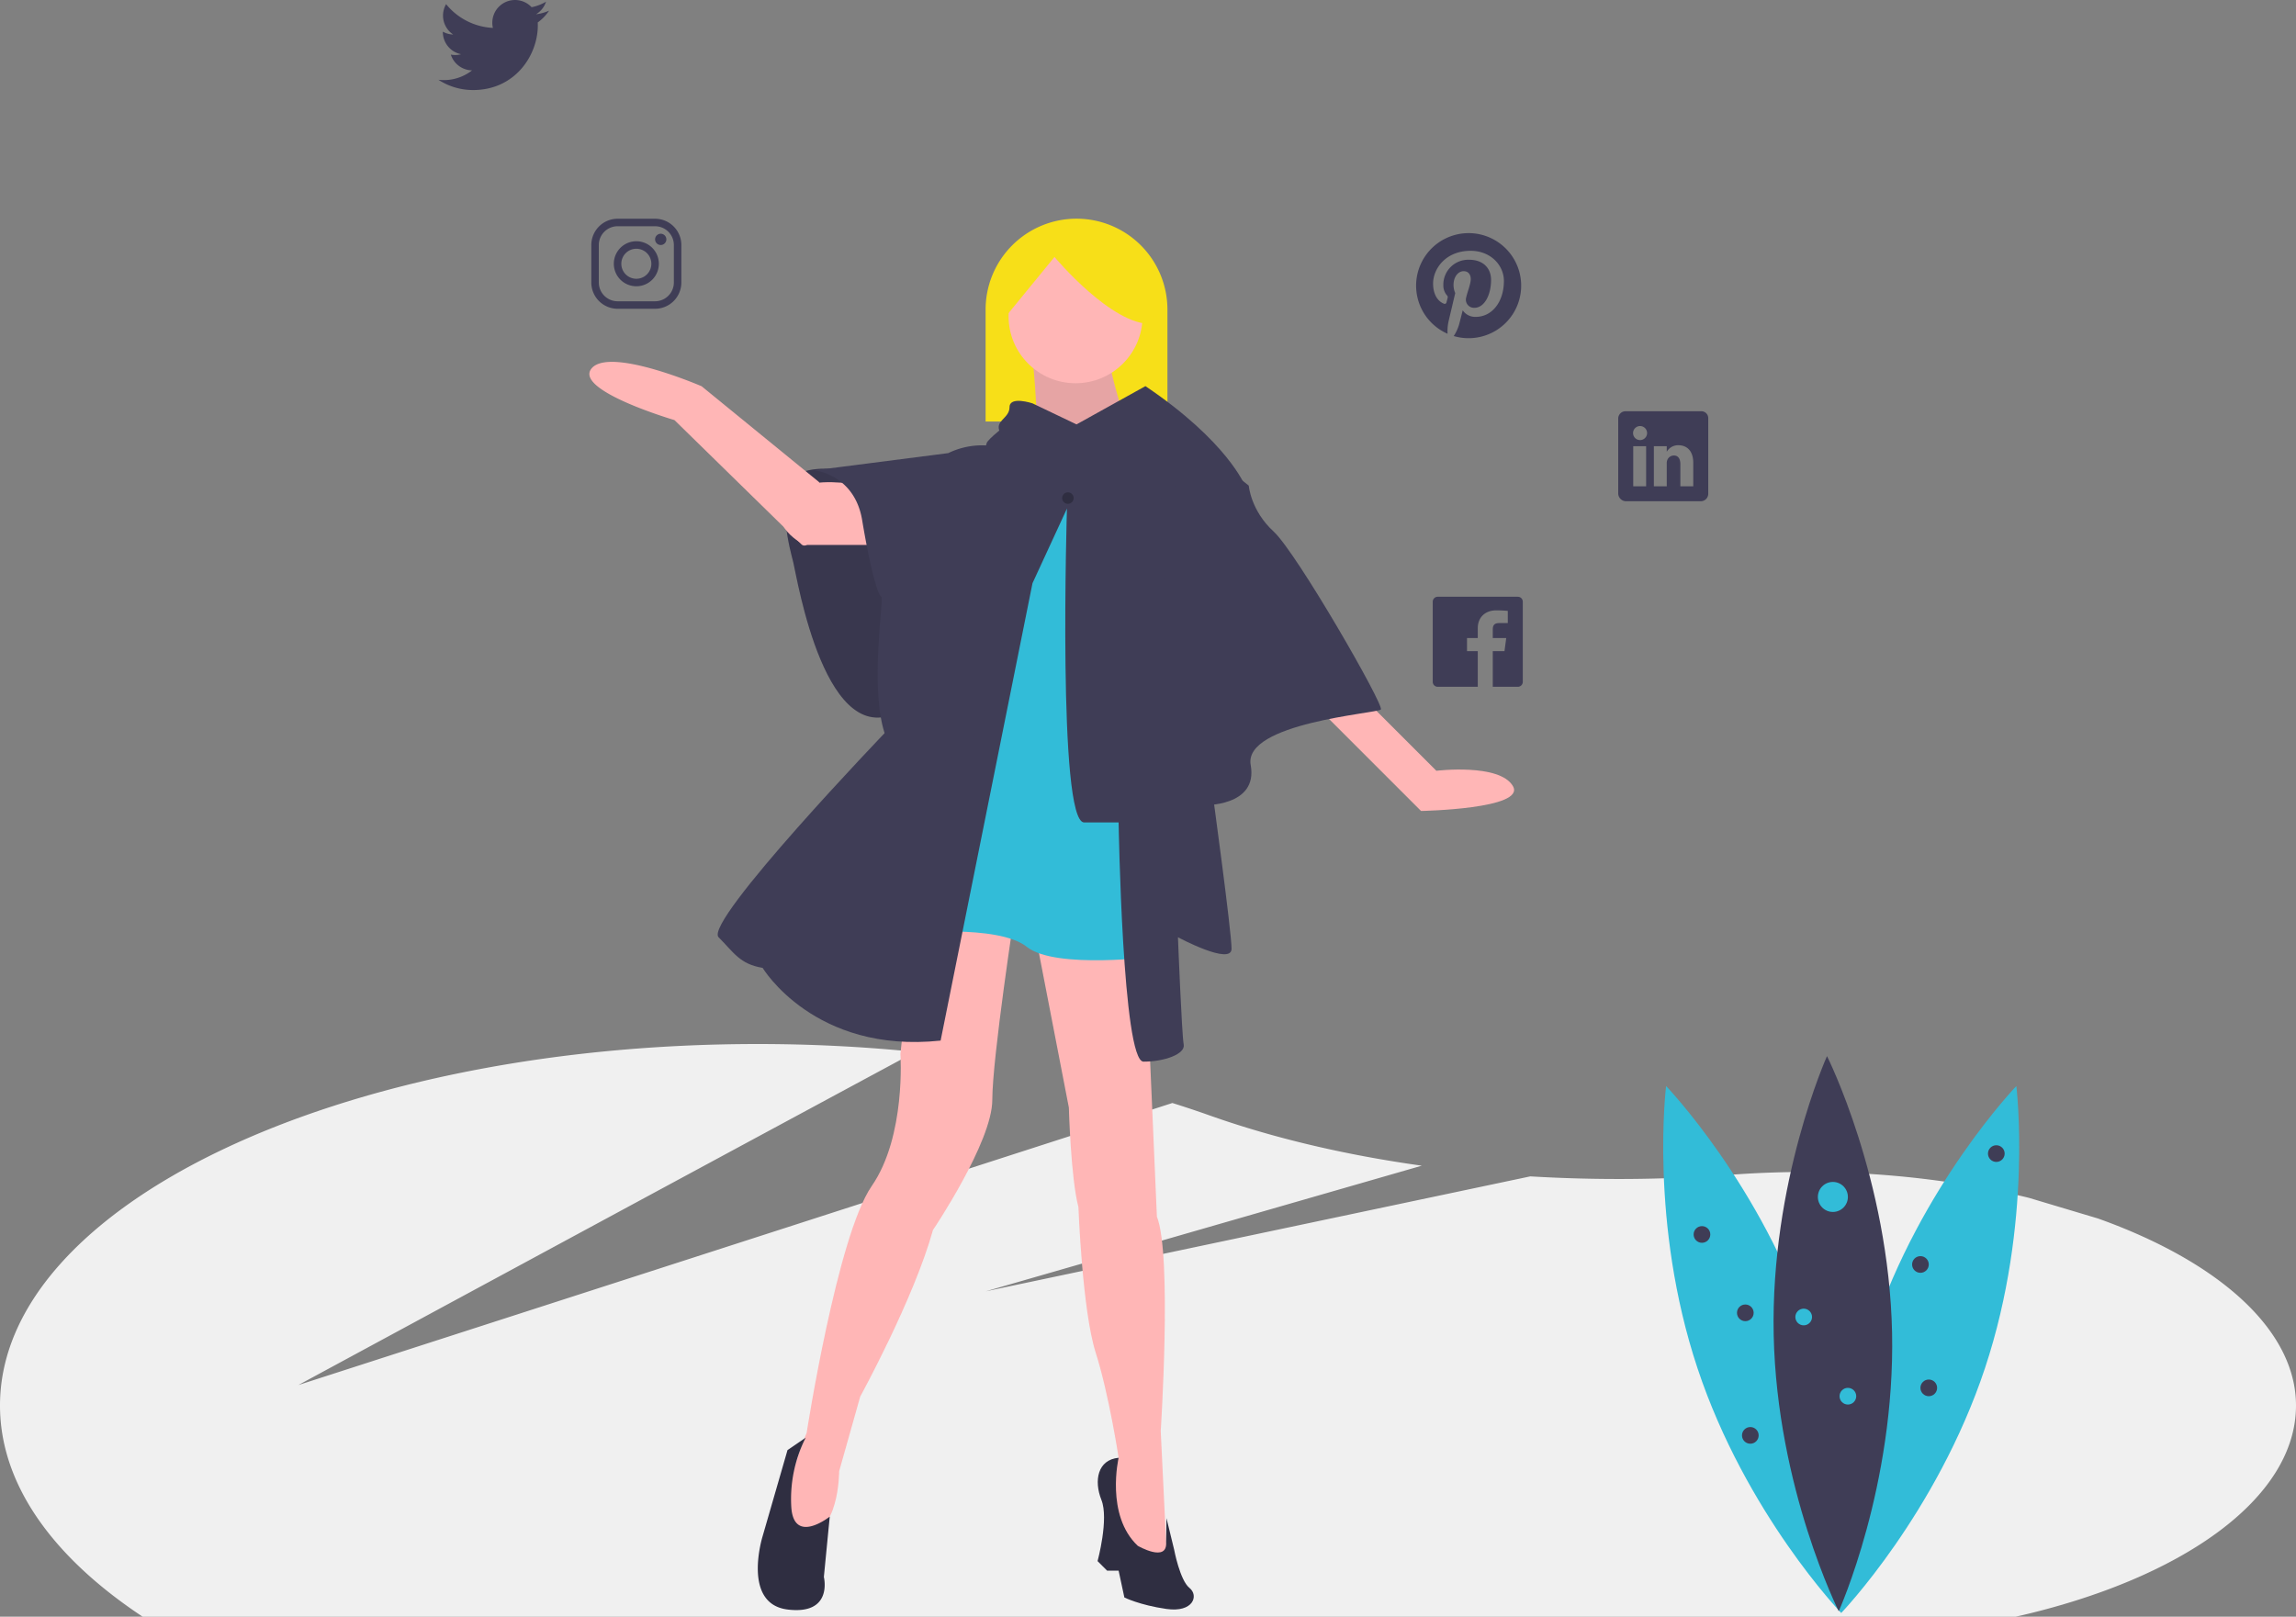 <?xml version="1.0" standalone="yes"?><svg xmlns="http://www.w3.org/2000/svg" height="671.88" viewBox="0 0 954 671.88" width="954" style="zoom: 1;"><rect x="0" y="0" width="954" height="671.88" fill="#808080" stroke="none"/><path d="M994.726,620.444 m-111.962,30.269 m83.254,-38.852 c-28.269,-6.974 -60.286,-10.877 -94.048,-10.747 c-10.262,.04 -20.342,.442 -30.188,1.182 a619.219,619.219 0 0 1 -82.936,.649 l-226.279,47.768 l181.196,-52.215 c-31.493,-4.393 -61.415,-11.382 -88.275,-20.924 q-7.512,-2.668 -15.363,-5.124 l-363.155,117.208 s151.631,-82.067 256.331,-138.451 a652.396,652.396 0 0 0 -65.543,-3.267 c-173.836,-0 -314.758,67.259 -314.758,150.227 c0,32.767 21.984,63.082 59.291,87.773 h778.228 c68.85,-15.55 116.481,-49.005 116.481,-87.773 c0,-31.647 -32.514,-59.96 -82.274,-77.723 " transform="translate(-123 -114.06)" fill="#f0f0f0"></path><path d="m875 667.137c20.093 60.471 13.036 117.249 13.036 117.249s-39.634-41.264-59.726-101.735-13.036-117.249-13.036-117.249 39.634 41.264 59.726 101.735z" fill="#32bcd8" transform="translate(-123 -114.06)"></path><path d="m901.072 667.137c-20.093 60.471-13.036 117.249-13.036 117.249s39.634-41.264 59.726-101.735 13.036-117.249 13.036-117.249-39.634 41.264-59.726 101.735z" fill="#32bcd8" transform="translate(-123 -114.06)"></path><path d="m909.165 667.791c1.347 63.707-22.156 115.872-22.156 115.872s-25.686-51.125-27.033-114.832 22.156-115.872 22.156-115.872 25.686 51.125 27.033 114.832z" fill="#3f3d56" transform="translate(-123 -114.06)"></path><circle cx="761.57" cy="497.428" fill="#32bcd8" r="6.237"></circle><circle cx="749.444" cy="547.321" fill="#32bcd8" r="3.465"></circle><circle cx="707.173" cy="513.02" fill="#3f3d56" r="3.465"></circle><circle cx="829.48" cy="479.411" fill="#3f3d56" r="3.465"></circle><circle cx="725.19" cy="545.589" fill="#3f3d56" r="3.465"></circle><circle cx="797.951" cy="525.493" fill="#3f3d56" r="3.465"></circle><circle cx="727.269" cy="596.521" fill="#3f3d56" r="3.465"></circle><circle cx="801.416" cy="576.772" fill="#3f3d56" r="3.465"></circle><circle cx="767.807" cy="580.237" fill="#32bcd8" r="3.465"></circle><path d="m447.299 90.88h0a37.776 37.776 0 0 1 37.776 37.776v46.524a0 0 0 0 1 0 0h-75.552a0 0 0 0 1 0 0v-46.524a37.776 37.776 0 0 1 37.776-37.776z" fill="#f7df18"></path><g transform="translate(-123 -114.06)"><path d="m497.53 314.689s-38.571-12.327-44.933-1.193-1.591 27.835 0 34.197 13.52 81.119 45.331 61.237-.398-94.241-.398-94.241z" fill="#3f3d56"></path><path d="m497.53 314.689s-38.571-12.327-44.933-1.193-1.591 27.835 0 34.197 13.52 81.119 45.331 61.237-.398-94.241-.398-94.241z" opacity=".1"></path><path d="m489.975 340.535h-32.607s-16.933-7.956-7.273-20.281 45.447-1.192 45.447-1.192z" fill="#ffb6b6"></path><path d="m688 402.567 31.811 31.811s26.244-3.181 31.811 6.362-38.174 10.339-38.174 10.339l-45.331-45.331z" fill="#ffb6b6"></path><path d="m503.495 491.639-6.362 60.441s2.386 34.197-11.929 54.874-27.04 102.591-27.04 102.591-16.701 38.969-1.591 41.355 15.11-25.449 15.11-25.449l8.748-31.016s22.268-40.559 30.221-69.19c0 0 24.654-36.583 24.654-54.079s9.543-79.528 9.543-79.528z" fill="#ffb6b6"></path><path d="m552.803 500.387 14.315 73.961s.795 29.425 3.976 41.355c0 0 1.591 42.945 7.158 60.441s9.543 43.741 9.543 43.741l-3.976 7.158 3.976 25.449 9.543 14.315 10.339-8.748-2.386-49.307s4.772-73.166-1.591-89.072l-3.976-91.457-.795-27.835z" fill="#ffb6b6"></path><path d="m528.149 322.244-28.63 179.734s38.174-3.976 50.103 5.567 54.079 3.976 54.079 3.976l2.115-165.313-14.044-31.917-48.512-3.976z" fill="#32bcd8"></path><path d="m552.007 262.598s3.976 36.583 0 40.559 42.945 0 42.945 0-12.725-38.174-11.134-42.945-31.811 2.386-31.811 2.386z" fill="#ffb6b6"></path><path d="m552.007 262.598s3.976 36.583 0 40.559 42.945 0 42.945 0-12.725-38.174-11.134-42.945-31.811 2.386-31.811 2.386z" opacity=".1"></path><g fill="#3f3d56"><path d="m570.299 290.433-18.291-8.748s-9.543-3.181-9.543 1.591-6.362 5.567-3.976 10.339 18.291 21.473 76.347 16.701c0 0 11.929-3.976 25.449 5.567 0 0-7.158-18.291-41.355-41.355z"></path><path d="m542.464 289.637s-9.543 7.158-9.543 8.748-41.355 119.292-41.355 119.292-76.347 79.528-69.985 85.89 8.748 11.134 18.291 12.725c0 0 21.473 35.788 73.961 30.221l38.174-190.072 14.315-31.016s-3.976 130.426 7.158 130.426h14.315s1.591 99.41 10.339 99.41 17.496-3.181 16.701-7.158-2.386-44.536-2.386-44.536 22.268 11.929 22.268 4.772-7.953-65.213-7.953-65.213l-4.772-138.379-18.291-12.725z"></path><path d="m536.897 299.181h-3.976a32.19 32.19 0 0 0 -15.906 3.181l-55.67 7.158s16.701 1.591 19.882 20.677 6.362 31.016 7.953 31.811-8.748 59.646 9.543 67.599 31.016-6.362 35.788-27.835 21.473-93.843 21.473-93.843z"></path><path d="m625.968 303.157 15.906 12.725s.795 10.339 10.339 19.087 46.126 72.371 44.536 73.961-57.26 5.567-54.079 23.063-19.882 16.701-19.882 16.701l-20.677-124.859z"></path></g><path d="m456.021 340.287-52.775-51.644s-41.985-12.343-34.455-21.458 45.732 7.389 45.732 7.389l48.862 39.884-4.465 24.902a1.722 1.722 0 0 1 -2.9.927z" fill="#ffb6b6"></path><path d="m450.211 716.704-10.339 35.788s-8.748 28.063 10.339 30.449 15.11-13.52 15.11-13.52l2.445-25.089s-14.825 11.814-15.965-3.769a56.501 56.501 0 0 1 5.965-29.028z" fill="#2f2e41"></path><path d="m590.181 777.941-2.386-11.134h-4.772l-3.976-3.976s4.772-17.496 1.591-25.449-1.591-16.701 7.158-17.496c0 0-5.567 23.858 7.953 36.583 0 0 12.419 7.209 11.777-1.565l.153-9.923 3.181 13.078s2.386 12.725 6.362 15.906 1.591 10.339-9.543 8.748-17.496-4.772-17.496-4.772z" fill="#2f2e41"></path></g><circle cx="443.72" cy="206.991" fill="#2f2e41" r="2.386"></circle><circle cx="446.901" cy="131.439" fill="#ffb6b6" r="27.835"></circle><g transform="translate(-123 -114.06)"><path d="m539.68 247.09 21.473-26.244s23.858 28.63 40.559 27.835l3.181-16.701-15.906-15.906-19.882-4.772-19.087 3.976-15.711 15.933z" fill="#f7df18"></path><path d="m733.231 210.942a21.83 21.83 0 0 0 -8.76 41.824 19.332 19.332 0 0 1 .38-5.009c.419-1.774 2.806-11.898 2.806-11.898a8.333 8.333 0 0 1 -.702-3.45c0-3.235 1.871-5.652 4.21-5.652 1.988 0 2.943 1.491 2.943 3.274 0 1.998-1.277 4.98-1.929 7.747a3.375 3.375 0 0 0 3.45 4.2c4.132 0 6.919-5.311 6.919-11.606 0-4.785-3.225-8.361-9.082-8.361a10.343 10.343 0 0 0 -10.748 10.456 6.292 6.292 0 0 0 1.442 4.278 1.067 1.067 0 0 1 .312 1.218c-.107.4-.341 1.364-.448 1.754a.75.75 0 0 1 -1.091.546c-3.05-1.247-4.473-4.58-4.473-8.341 0-6.198 5.233-13.633 15.601-13.633 8.332 0 13.818 6.032 13.818 12.502 0 8.566-4.765 14.958-11.781 14.958a6.264 6.264 0 0 1 -5.33-2.719s-1.267 5.028-1.54 6.003a18.143 18.143 0 0 1 -2.193 4.677 21.832 21.832 0 1 0 6.198-42.769z" fill="#3f3d56"></path><path d="m351.143 118.494a19.074 19.074 0 0 1 -5.418 1.491 9.467 9.467 0 0 0 4.151-5.223 18.747 18.747 0 0 1 -5.993 2.29 9.432 9.432 0 0 0 -16.322 6.451 9.236 9.236 0 0 0 .244 2.154 26.737 26.737 0 0 1 -19.45-9.871 9.453 9.453 0 0 0 2.933 12.61 9.215 9.215 0 0 1 -4.288-1.179v.117a9.443 9.443 0 0 0 7.572 9.257 9.497 9.497 0 0 1 -2.485.331 8.901 8.901 0 0 1 -1.774-.175 9.449 9.449 0 0 0 8.819 6.558 18.916 18.916 0 0 1 -11.723 4.044 19.122 19.122 0 0 1 -2.251-.136 26.371 26.371 0 0 0 14.442 4.268c17.375 0 26.866-14.393 26.866-26.876 0-.409-.01-.819-.029-1.218a19.205 19.205 0 0 0 4.707-4.892z" fill="#3f3d56"></path><path d="m753.665 362.06h-33.288a2.067 2.067 0 0 0 -2.066 2.066v33.288a2.067 2.067 0 0 0 2.066 2.066h16.644v-14.812h-4.473v-5.457h4.473v-4.034c0-4.833 3.352-7.464 7.669-7.464 2.066 0 4.288.156 4.804.224v5.048h-3.44c-2.348 0-2.797 1.111-2.797 2.748v3.479h5.593l-.731 5.457h-4.863v14.812h10.407a2.067 2.067 0 0 0 2.066-2.066v-33.288a2.067 2.067 0 0 0 -2.066-2.066z" fill="#3f3d56"></path><path d="m395.196 208.081a7.819 7.819 0 0 1 7.796 7.796v15.591a7.819 7.819 0 0 1 -7.796 7.796h-15.591a7.819 7.819 0 0 1 -7.796-7.796v-15.591a7.819 7.819 0 0 1 7.796-7.796h15.591m0-3.118h-15.591a10.946 10.946 0 0 0 -10.914 10.914v15.591a10.946 10.946 0 0 0 10.914 10.914h15.591a10.946 10.946 0 0 0 10.914-10.914v-15.591a10.946 10.946 0 0 0 -10.914-10.914z" fill="#3f3d56"></path><path d="m397.535 215.877a2.339 2.339 0 1 1 2.339-2.339 2.333 2.333 0 0 1 -2.339 2.339zm-10.134 1.559a6.237 6.237 0 1 1 -6.237 6.237 6.242 6.242 0 0 1 6.237-6.237m0-3.118a9.355 9.355 0 1 0 9.355 9.355 9.357 9.357 0 0 0 -9.355-9.355z" fill="#3f3d56"></path><path d="m829.798 284.963h-31.222a3.052 3.052 0 0 0 -3.196 2.914v31.29a3.292 3.292 0 0 0 3.196 3.206h31.212a3.125 3.125 0 0 0 3.001-3.206v-31.29a2.868 2.868 0 0 0 -2.992-2.914zm-22.822 31.183h-5.36v-16.663h5.36zm-2.495-19.197h-.039a2.914 2.914 0 1 1 .039 0zm22.081 19.197h-5.36v-9.111c0-2.183-.78-3.674-2.719-3.674a2.932 2.932 0 0 0 -2.748 1.978 3.608 3.608 0 0 0 -.185 1.316v9.491h-5.36v-16.663h5.36v2.319a5.425 5.425 0 0 1 4.833-2.709c3.518 0 6.178 2.319 6.178 7.318z" fill="#3f3d56"></path></g></svg>